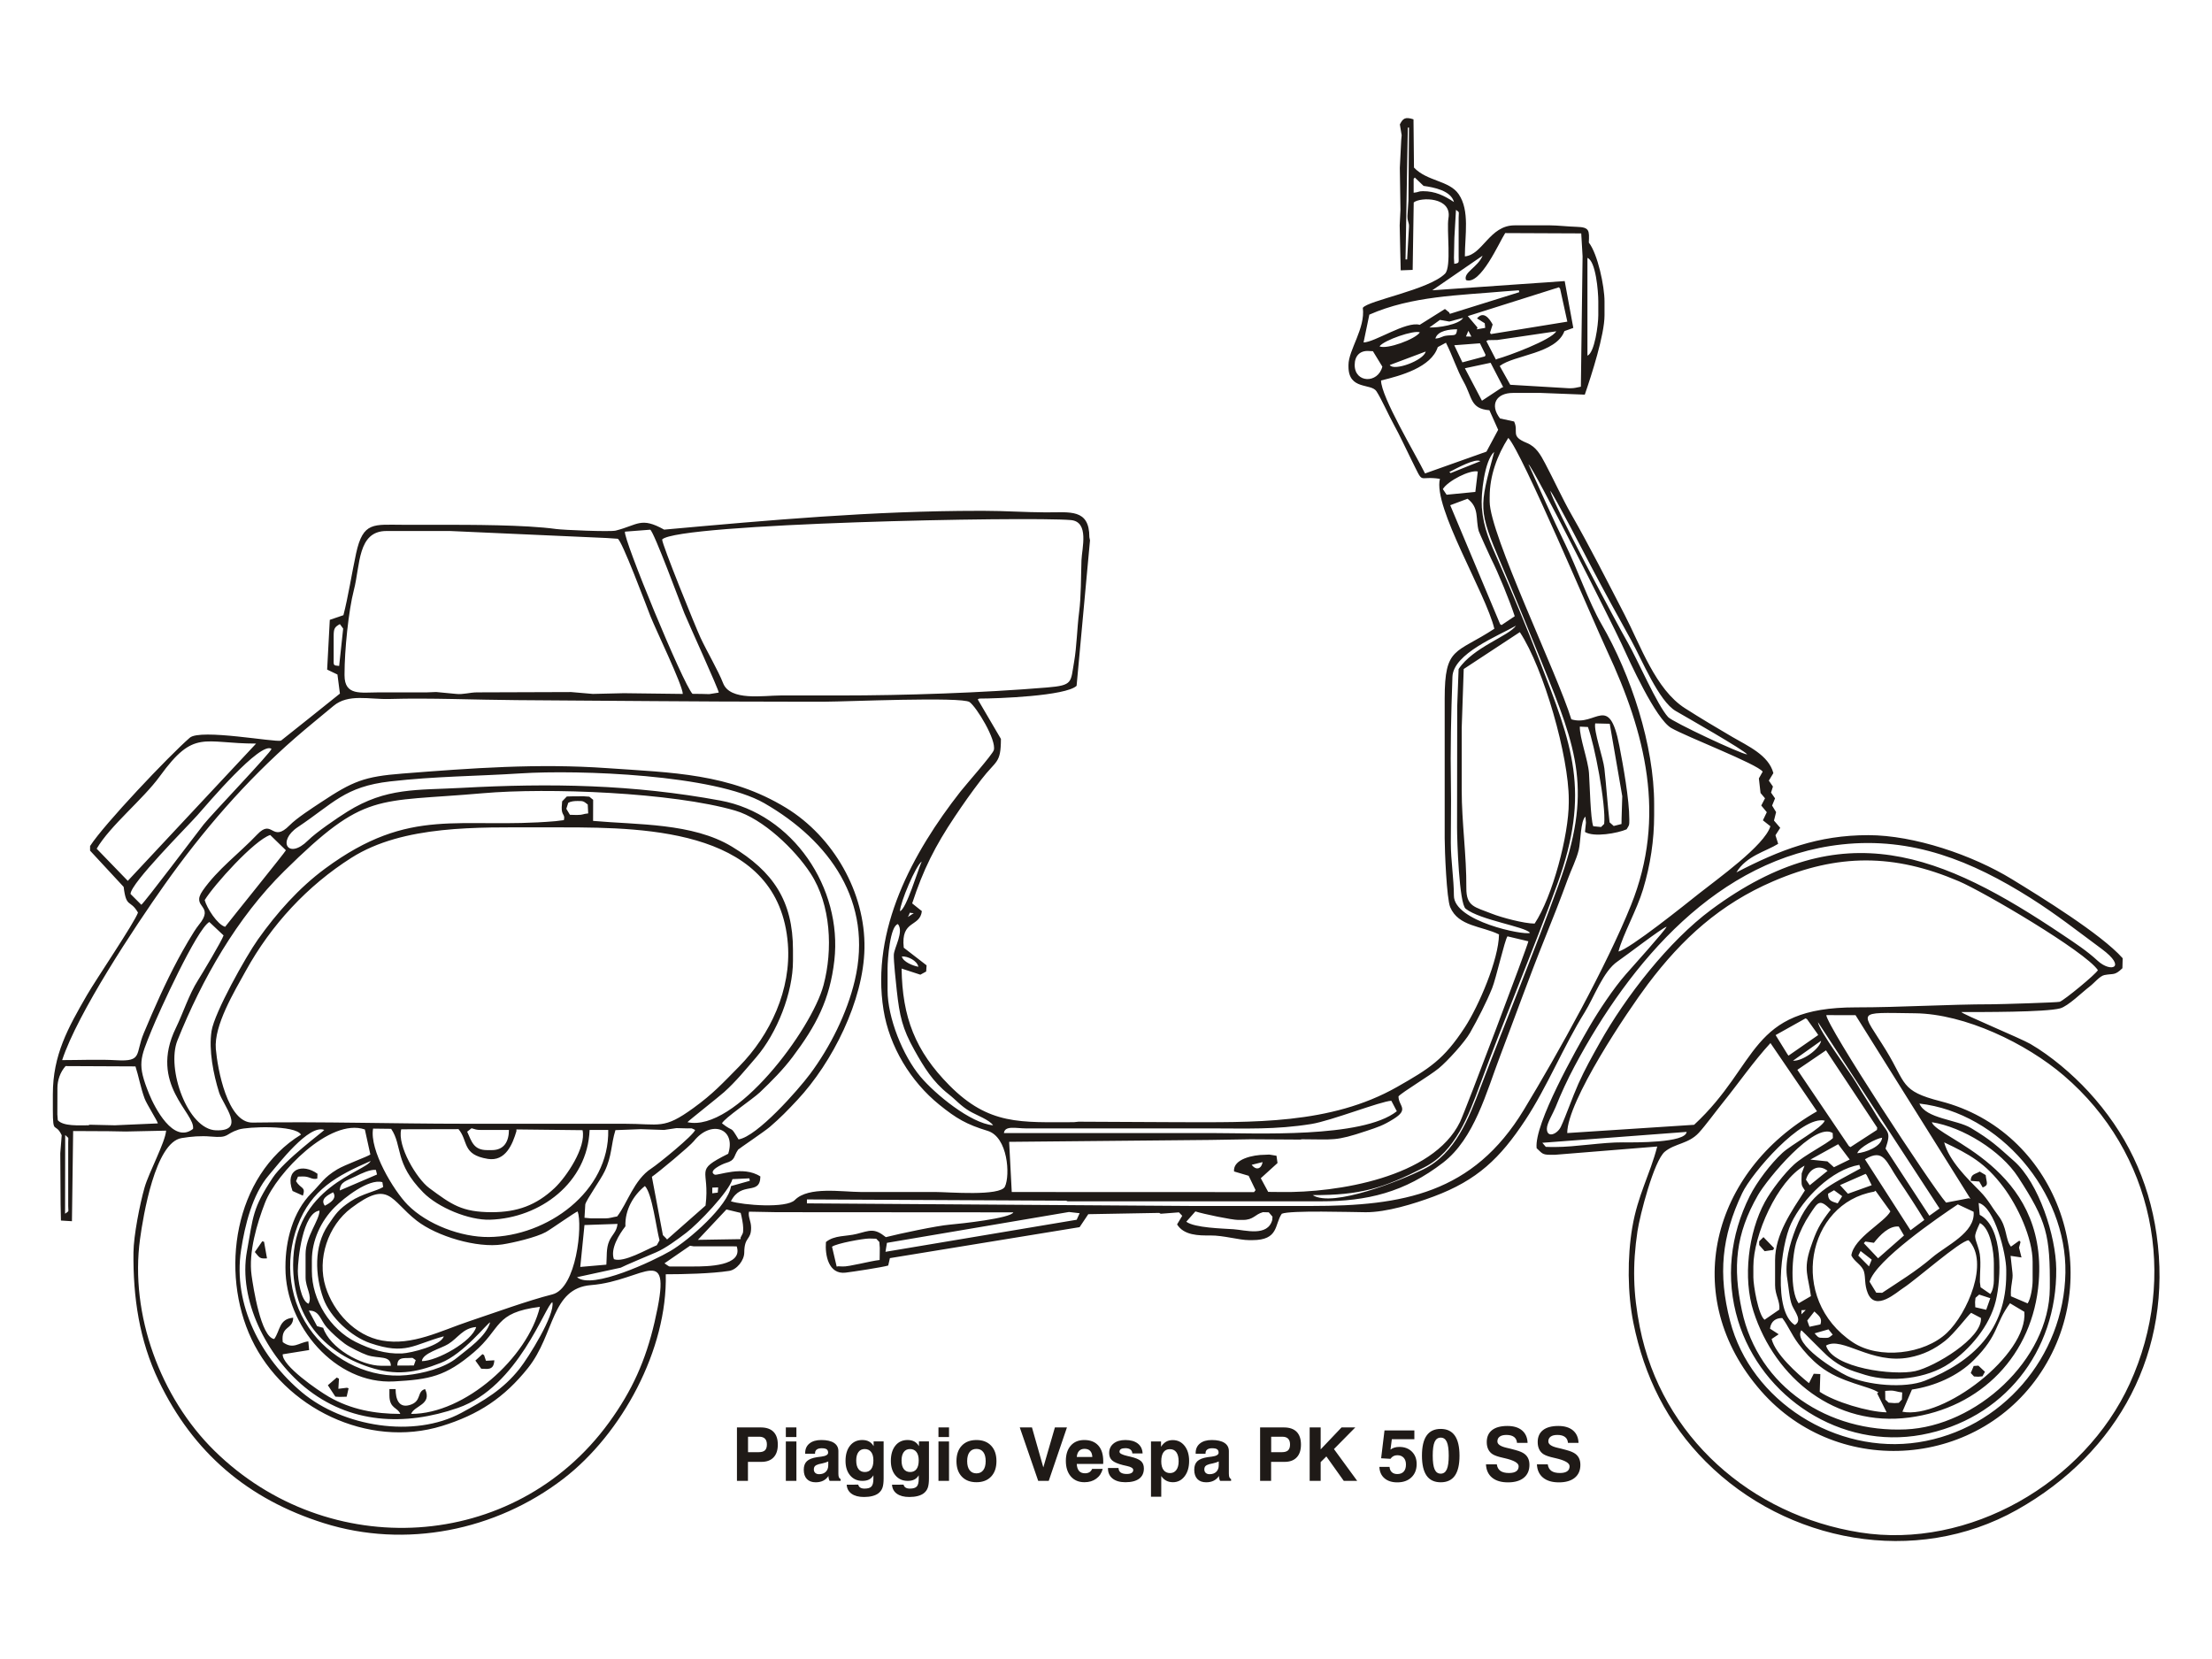<?xml version="1.0" encoding="UTF-8"?>
<!DOCTYPE svg  PUBLIC '-//W3C//DTD SVG 1.1//EN'  'http://www.w3.org/Graphics/SVG/1.1/DTD/svg11.dtd'>
<svg width="2400px" height="1800px" clip-rule="evenodd" fill-rule="evenodd" image-rendering="optimizeQuality" shape-rendering="geometricPrecision" text-rendering="geometricPrecision" viewBox="0 0 2400 1691.4" xml:space="preserve" xmlns="http://www.w3.org/2000/svg">
 <defs>
  <style type="text/css">
   <![CDATA[
    .fil0 {fill:#1F1A17}
    .fil1 {fill:#1F1A17;fill-rule:nonzero}
   ]]>
  </style>
 </defs>
 
  
  <path class="fil0" d="m2045.4 1454.8 5.042-0.293c5.874-0.229 7.161 1.358 13.44 1.974l-0.366 7.733-3.392 3.55-4.634 0.285-6.337-0.467-3.606-3.4-0.147-9.381zm92.859-19.395 3.512 3.742 4.637 0.27 4.555-0.45 2.69-4.888-7.107-6.675-5.11 0.371-3.177 7.631zm-229.57-142.86 0.017 4.016 5.904 6.68 9.282-1.369 0.986-2.011-11.538-11.899-4.651 4.584zm-1632.2 11.583c5.275 6.335 5.223 7.419 13.206 6.882l-3.206-18.021-1.966-0.467-8.034 11.606zm1861.7-77.191 9.282 0.696 3.752 6.471c6.955-2.837 4.082-4.744 3.24-13.448l-6.463-3.821c-4.941 2.998-9.715 2.44-9.811 10.102zm-1622.4 194.96 6.321 8.825 4.631 0.211c7.135 0.456 9.177-2.775 9.623-9.319l-9.082 0.53-2.062-6.13-1.767-1.087-7.664 6.969zm-160.06 26.767 8.127 12.363 4.634 0.285 7.631-0.2 2.102-9.141-1.784-0.575-9.306 1.138 0.639-10.984-2.408-1.245-9.634 8.358zm-38.325-210.76 11.256 5.05c3.315-9.958-2.381-7.158-7.467-15.665l2.121-4.989 4.769-0.127c8.158-0.318 9.631 3.8 16.155 2.319l0.248-5.251c-15.986-11.656-36.078-5.541-27.082 18.663zm131.58 189.36-17.913 0.011c0.079-7.617 4.142-8.129 11.496-8.129 6.679 0 3.473-1.161 8.494 2.298l-2.077 5.819zm1539.5-33.502c-4.949 3.927-3.885 3.496-10.533 3.496-5.304 0-5.002-0.442-9.144-4.894l15.094-4.321 4.583 5.719zm-68.051-6.488c0.977-8.423 6.933-11.675 13.346-11.502 6.355 8.254 9.631 17.367 17.513 27.942 6.611 8.874 14.211 17.184 22.992 24.15 23.28 18.474 54.782 21.73 63.874 28.72l-1.518 0.794 10.338 20.69c-20.138-0.411-56.531-11.434-72.579-22.286l0.634-19.231-7.147-0.341-5.16 10.2c-13.192-10.677-36.426-31.55-40.522-47.903l7.665-5.135-9.437-6.099zm-1462.7 35.238c0.76-8.679 20.541-13.521 28.609-18.53 10.898-6.766 15.682-17.237 30.313-18.507-4.298 15.688-42.601 37.024-58.922 37.038zm1523.5-16.862c17.553-10.449 49.083 20.777 90.377 12.87 15.051-2.881 27.302-8.887 39.049-18.192 9.746-7.721 24.657-27.659 28-30.231l10.643 5.602c1.712 21.959-50.478 53.049-71.293 57.641-23.536 5.192-89.579-3.304-96.777-27.69zm-12.656-37.021c5.085 4.937 8.775 7.106 6.589 14.054l-11.894 2.554-2.422-6.738 7.727-9.87zm95.504 108.77 10.366-24.051c24.223-3.585 49.703-14.471 67.233-32.096 27.677-27.832 22.167-38.44 39.155-61.534l15.573 9.285c4.096 46.672-88.281 117.09-132.33 108.4zm-1729-109.66c11.69-0.552 12.611 10.592 19.522 18.203 5.937 6.543 12.279 12.233 19.417 17.623 4.881 3.685 18.65 10.518 24.552 12.481 12.528 4.169 25.257-0.202 25.519 11.522h-10.102c-22.629 0-56.24-19.64-63.339-41.19l-6.619-1.815-8.95-16.825zm67.123-162.4c-5.502 11.854-84.177 27.747-84.177 112.8 0 54.911 31.184 94.118 82.681 110.93 28.882 9.429 49.539 6.377 77.497-4.625 24.967-9.826 50.299-43.061 53.632-44.013-4.758 15.93-24.119 28.6-35.8 38.277-13.694 11.342-37.621 17.302-55.055 19.029-38.63 3.829-77.489-14.944-101.36-45.229-25.952-32.925-31.488-77.726-16.823-116.74 14.947-39.753 42.855-54.359 79.406-70.43zm1552.4 161.91 4.623-0.217-4.685 4.688 0.062-4.471zm192.79-16.944 12.063 3.918-4.44 12.59-11.854-2.761-0.229-5.504 0.459-4.685 4-3.558zm-128.66-47.247 12.077 9.367-2.989 7.282-11.615-11.733 2.527-4.917zm-1116-4.69c5.042-3.675 33.919-8.85 39.973-8.85h1.682l6.313 0.177 3.394 3.583 0.467 6.338-0.073 6.738-0.102 6.448c-9.969 0.998-33.407 7.459-40.302 7.021l-4.634-0.211-1.665 0.321-5.054-21.565zm-154.06-1.056 3.797 0.623h40.405l6.45 0.102c7.206 21.529-32.359 21.786-46.855 21.786h-21.888c-6.115 0-3.47 0.594-9.622-3.434l27.713-19.077zm1399.5 39.345c-0.205-8.886 1.846-24.28-0.977-34.376-4.544-16.24-6.834-12.598 0.977-29.598 11.623 5.859 15.153 31.338 15.153 43.77v18.521c0 4.8-1.181 11.088-3.8 14.719l-10.595-7.294-0.758-5.743zm-1469.6-60.424c-0.743-17.869 8.829-33.835 21.159-43.701 7.834 8.026 12.256 45.382 15.842 58.887l-2.952 5.369c-11.062 4.422-35.561 19.127-46.525 15.127-4.077-11.161 5.602-26.897 12.475-35.682zm1354.6 17.902c6.445-8.215 16.423-18.659 26.936-17.651l5.707 9.702-28.094 24.727-15.486-16.358 1.642-1.803 9.294 1.384zm-1245-36.167 15.44 3.71c1.093 3.839 2.721 12.2 2.721 16.056 0 6.922 0.129 4.806-2.789 10.677l0.056 1.746-46.39 0.761 30.961-32.95zm-118.17 15.659c-0.865 8.617-5.84 11.408-9.021 18.69-3.437 7.871-2.4 16.665-3.087 25.533l-28.299 2.465 4.561-45.463 35.846-1.225zm-43.232-13.507c5.391 14.704-1.102 83.37-27.505 90.013-26.421 6.646-63.455 20.178-90.352 29.178-31.079 10.403-61.407 26.705-94.374 20.861-29.254-5.19-52.657-30.818-61.263-58.278-9.463-30.195 2.527-66.379 27.761-85.408 41.477-31.277 42.248-8.877 71.015 13.567 21.993 17.158 65.647 30.009 92.975 25.84 12.071-1.842 36.69-7.646 47.209-13.398 5.403-2.952 32.751-22.344 34.534-22.375zm1401.7 76.247c6.733-23.238 74.424-69.745 95.769-83.923l17.119 8.019c2.158 22.815-29.843 36.61-45.038 49.672-17.361 14.921-36.605 26.547-54.16 38.246l-6.427-0.121-7.263-11.893zm-680.06-67.053c11.917 0 12.854-5.944 21.888-8.417l6.311 0.177 4.016 4.679-0.225 3.561c-5.017 18.538-29.454 10.973-42.08 10.09-11.602-0.808-42.223-1.425-51.215-8.158l9.89-11.173c8.231 2.702 39.655 9.24 46.367 9.24h5.048zm-188.59-8.611 1.718 0.194 9.882 1.138-3.231 7.087-207.44 34.787 1.563-9.733 197.5-33.474zm-836.69 64.17c0-12.913 5.363-63.691 23.57-65.661-0.209 10.851-15.153 27.981-15.153 47.142v25.251c0 11.386 7.465 19.73 3.367 28.621-8.369-2.302-11.784-26.874-11.784-35.353zm1812.8-33.469c22.818 23.786-1.329 79.391-23.536 100.46-24.6 23.346-73.815 29.054-102.12 10.214-70.818-47.142-49.634-151.03 23.136-163.42l1.465-1.054 16.171 22.434c-6.002 11.719-39.64 28.632-42.358 47.776 3.275 6.998 11.673 10.358 13.741 17.702 1.879 6.667 0.293 14.029 4.104 23.265 8.398 20.359 31.351-1.081 38.703-5.758 12.971-8.25 61.857-51.421 70.691-51.624zm-2065.2-114.25c4.442 4.512 3.279 1.306 3.279 7.985v69.027c0 6.783 1.442 4.977-3.409 8.417l0.13-85.43zm2076.1 73.759c17.35 4.296 29.933 55.568 29.933 72.278v5.051c0 60.674-36.19 94.864-88.21 115.5-21.978 8.719-62.672 5-84.408-5.173-11.986-5.611-59.176-34.378-49.761-49.567 1.617 0.971 24.794 24.955 29.809 29.113 13.746 11.403 22.625 14.155 39.581 19.347 27.959 8.56 66.787 4.279 91.408-12.547 22.347-15.271 43.509-40.322 50.21-67.641 5.963-24.325 8.696-79.832-17.426-93.489l-1.135-12.871zm-195.35 108.88c-9.705-13.002-7.328-53.307-1.821-68.413 3.637-9.977 7.711-18.725 13.963-28.121 9.142-13.738 10.338-17.102 22.717-5.136-12.488 16.211-15.561 22.586-21.915 41.288-8.136 23.936-2.384 31.109 0.414 52.587l-13.358 7.794zm38.448-122.68 8.811 6.423-4.856 7.789c-7.115-2.183-10.494-3.062-10.454-10.465l6.498-3.746zm-565.71 5.273c51.731 0.09 75.867-7.065 121.3-30.223 33.686-17.173 48.185-56.737 60.25-89.589 26.719-72.757 57.432-144.76 83.838-217.52 36.534-100.66 16.392-150.5-19.586-243.5-13.429-34.707-29.363-73.027-44.355-107.16-8.975-20.446-16.026-35.259-17.871-57.866-1.183-14.513 2.837-51.311 13.403-60.565-16.413 60.968-17.522 62.607 7.681 121.95 15.015 35.347 29.792 71.655 44.243 107.28 38.505 94.914 54.993 138.47 18.169 239.86-26.648 73.377-56.849 146.88-84.749 219.98-12.744 33.392-27.192 72.137-62.151 89.368-24.254 11.959-98.283 41.894-120.17 27.984zm-1071.8 11.496c-5.542-7.477 3.904-11.771 8.946-14.575 4.783 6.533-3.13 11.679-8.946 14.575zm420.43-19.625 6.327-0.232-0.406 5.634-5.989 0.752 0.067-6.154zm40.223-10.059 0.431 2.673-20.344 5.704c-3.075 21.463-45.73 58.689-65.832 70.472-17.555 10.294-85.126 42.482-101.26 28.376l47.424-10.305c3.163-1.856 31.902-13.877 38.395-16.673 10.473-4.515 22.905-13.784 32.686-21.19 12.614-9.558 46.411-44.561 50.142-58.215l18.358-0.842zm-474.7 88.897c0-21.581 9.896-42.753 24.846-57.649 10.077-10.04 36.773-31.257 51.657-27.107l0.871 5.231c-6.467 4.229-22.934 7.299-35.291 15.547-13.217 8.822-15.919 13.085-24.589 25.915-15.457 22.874-14.071 54.339-5.051 79.495 7.333 20.449 30.463 41.503 50.872 48.455 38.784 13.215 46.742 1.558 79.787-7.392-2.589 9.84-35.229 18.167-45.409 18.603-17.99 0.777-34.23-4.597-49.999-12.423-27.871-13.834-47.694-45.595-47.694-76.889v-11.786zm1685.8-93.777 1.177 1.384 5.406 10.96-25.769 9.234-8.59-9.363 27.776-12.215zm-1655.5 18.018c0.231-9.542 7.563-10.528 16.823-15.165 6.882-3.448 16.238-7.802 22.334-7.154l1.233 5.006-40.39 17.313zm1590.8-11.64c3.073-11.294 13.586-17.563 23.425-9.669l-19.35 15.661-4.075-5.992zm-57.097 94.135c0-34.159 26.115-92.983 55.555-109.43l-3.123 8.442-0.203 6.707c0.096 6.848 0.136 6.248 3.694 11.786-14.442 22.594-32.353 47.409-32.353 75.759v26.936c0 11.037 5.471 17.082 4.65 26.536l-16.054 11.048c-6.842-5.144-12.166-37.451-12.166-46.001v-11.783zm45.009 63.474c-23.688-14.685-15.499-85.923-4.071-110.08 12.93-27.347 44.193-58.633 74.022-63.672l1.271 3.91c-33.003 18.394-54.697 25.733-70.129 64.928-6.698 17.015-12.344 37.235-9.265 55.112 1.375 7.979 2.271 21.623 5.184 28.485 3.102 7.313 11.389 16.363 2.989 21.319zm-577.49-176.74c-1.054 6.927-6.698 9.738-11.817 2.952l11.817-2.952zm653.55-3.039c20.634-12.307 22.861 2.571 36.547 22.665 8.632 12.671 20.144 30.327 27.863 43.136l-14.969 11.173-49.441-76.974zm-29.034-16.37 12.496 16.609-17.096 8.369-7.065-6.341-18.521-1.933 30.186-16.705zm-1684.7 132.68v1.681c0 62.351 54.026 126.54 117.89 123.01 38.382-2.123 55.726-5.329 86.425-31.496 30.561-26.049 21.642-43.176 71.791-49.427-13.274 55.245-81.49 116.23-139.74 116.17 3.496-9.217 23-9.907 15.152-26.936-9.352 2.544-3.233 13.246-16.558 17.254-12.069 3.634-15.448-6.507-15.429-17.254h-6.736v6.733c0 14.733 9.029 12.933 11.786 20.203-27.758 0-53.626-4.834-77.422-18.542-12.262-7.062-51.034-33.882-50.136-46.138l28.669-4.595-0.873-9.419c-10.496 1.302-16.246 9.211-27.755 0.819-2.153-18.429 11.093-13.065 11.352-26.505-15.646 1.358-13.998 14.032-20.634 23.136-14.521-2.045-22.761-56.432-24.527-69.01-3.522-25.067 5.898-56.542 14.606-78.959 12.49-32.147 70.469-92.417 108.29-79.394l5.969 27.159c-3.154 2.352-27.589 11.107-35.902 16.11-14.727 8.869-17.121 14.874-28.038 25.838-20.211 20.302-28.181 51.672-28.181 79.566zm397.57-97.335c6.925-4.685 41.207-33.24 45.539-38.694 18.598-23.401 46.17-14.021 37.277 13.707-38.285 19.189-19.45 15.381-24.592 56.218l-41.738 36.789-1.299-1.475-3.239-3.242-11.947-63.303zm1474.6 75.776c-6.525-8.237-3.702-20.598-13.826-33.713-6.704-8.685-10.997-17.423-19.467-25.99-14.426-14.583-33.759-33.319-39.173-53.424 27.498 13.003 44.659 22.418 64.269 48.531 15.457 20.589 31.694 55.119 31.694 81.103v20.203c0 6.829-1.954 19.851-5.425 24.877l-18.111-7.735c-0.737-11.485 2.632-17.638 1.651-25.561l-2.023-18.28 11.854 1.744-2.707-10.69 1.657-6.096-1.367-1.467-9.025 6.498zm-166.74-101.34c1.707-6.208 20.733-16.186 26.938-16.837-0.87 9.879-18.154 16.054-26.938 16.837zm-185.16-23.146c-1.129 12.054-56.494 11.479-69.058 11.36-22.246-0.208-51.122 5.051-74.078 5.051h-3.366l-6.311-0.177-3.758-4.421 156.57-11.814zm-1332.5-2.986c10.856 12.913 3.51 27.694 31.744 32.265 19.395 3.138 26.955-16.186 31.074-29.994l0.023-1.955 71.731 0.798c4.143 18.591-17.509 50.705-30.33 62.782-19.863 18.702-40.539 26.203-68.067 26.206-32.609 0.003-43.696-8.254-68.018-26.257-13.552-10.031-34.857-45.702-30.325-63.694l62.168-0.15zm32.755 117.05c-29.843 0.25-66.743-13.477-87.926-34.93-15.451-15.649-41.618-59.497-37.53-82.701l19.623 0.239c12.589 18.713 3.206 36.919 34.738 68.997 16.294 16.575 49.765 30.358 72.664 29.603 54.474-1.794 105.7-40.263 107.91-97.383h20.203c1.465 67.022-66.451 115.64-129.68 116.18zm165.01-117.02 25.282 0.84 13.418-1.992 11.837 0.307c6.115 0 3.473-0.594 8.417 1.685-1.552 5.642-39.934 36.882-47.466 41.759-18.946 12.267-26.111 38.026-37.144 52.086-4.917 0.71-7.829 2.118-13.034 2.118h-15.153l-7.239-0.681 0.842-14.434c1.011-4.961 16.4-26.288 21.014-35.925 8.049-16.803 6.778-28.79 11.707-44.728l27.519-1.034zm-166.64 22.725c-14.846 0-16.865-9.352-21.727-19.998l4.741-3.723c4.721 1.287 4.814 1.837 10.25 1.837h30.305c-0.011 12.2-5.039 21.885-18.519 21.885h-5.05zm70.709 164.99c3.031 13.661-25.959 60.027-35.581 72.166-17.976 22.671-38.374 34.513-63.191 47.925-51.551 27.861-128.42 14.877-172.67-22.054-44.474-37.119-75.443-95.07-66.32-154.65 4.042-26.384 12.203-60.317 30.049-81.067 10.603-12.329 43.595-55.801 60.232-49.198-0.741 1.454-43.37 32.894-55.917 51.83-22.259 33.592-21.082 41.947-28.003 79.751-9.702 52.987 21.811 113.85 62.559 147.36 48.774 40.105 108.81 42.663 166.38 22.643 65.427-22.753 94.975-111.58 102.47-114.71zm-272.74-181.82c-72.966 44.757-88.093 149.28-53.624 221.98 35.418 74.706 126.26 118.92 206.55 94.16 39.463-12.173 67.661-30.634 93.447-63.033 29.175-36.663 24.786-86.401 68.424-89.83 58.235-4.573 89.808-50.542 68.816 40.161-9.637 41.641-24.288 74.366-49.399 108.89-102.95 141.54-305.17 151.65-428.11 30.733-58.645-57.674-91.96-148.02-80.737-229.82 3.439-25.062 16.448-104.75 45.065-109.47 10.538-1.738 20.973-2.6 31.618-1.664 20.755 1.819 14.639-2.471 30.369-7.615 9.469-3.096 61.176-5.115 67.579 5.504zm1769.4-13.467c33.477 5.214 75.095 31.001 93.648 59.557 31.194 48.023 34.817 62.699 34.392 120.67-0.569 77.861-80.264 149.86-156.59 153.1-82.934 3.521-159.69-45.266-177.48-128.98-10.043-47.257-6.998-82.621 17.44-125.25 9.856-17.197 61.319-79.891 81.053-67.328l0.231 5.467c-6.259 6.325-30.509 18.161-42.099 28.651-10.519 9.519-24.947 28.255-31.717 40.678-18.082 33.181-23.965 82.661-12.355 118.7 23.567 73.165 89.112 125.6 168.87 115.19 78.039-10.184 134.42-68.027 140.63-147.2 9.801-124.86-110.01-155.23-116.02-173.25zm-1949-60.526c3.467 10.575 5.575 23.134 9.944 34.914 2.231 6.002 13.966 24.355 14.358 26.93l-33.238 1.445-13.465 0.602-27.358-0.619-1.262 0.619c-10.325 0-27.246 1.234-33.241-5.485l-0.504-6.298 0.073-28.623c0-8.274 2.936-17.238 8.854-23.832l75.839 0.346zm942.27 72.309c0.925-8.442 13.375-5.05 23.57-5.05h28.619 57.241 114.48c39.355 0 70.562 1.493 109.7-4.783 21.369-3.426 75.283-24.719 86.714-25.201l5.967 11.373c-37.407 29.637-154.02 23.651-200.69 23.665-74.982 0.025-150.16-0.003-225.6-0.003zm993.3-31.986c87.222 9.925 159.87 96.131 158.4 183.47-1.55 91.391-69.27 170.16-159.61 184.04-88.56 13.603-181.61-43.891-204.25-131.75-13.057-50.686-9.277-91.138 13.135-138.51 10.311-21.798 64.568-84.769 89.627-78.729-3.05 8.104-36.001 25.803-45.891 34.919-12.679 11.685-27.859 31.593-35.538 46.957-21.203 42.421-26.55 89.427-12.651 135.1 25.474 83.712 111.75 140 199.22 123.86 88.785-16.384 146.96-90.304 146.01-180-0.378-35.539-18.73-93.006-45.816-117.02-18.617-16.502-24.69-22.59-46.69-35.801-15.336-9.208-49.038-10.096-55.951-26.544zm-36.753 48.869c6.856-20.419 1.783-16.04-9.846-35.942-6.769-11.589-14.583-22.775-21.259-34.296-7.479-12.896-41.322-57.861-42.24-67.01l131.91 202.2-11.019 7.875-47.545-72.824zm-64.618-106.64 55.553 83.854-0.256 2.489-28.765 18.666-1.733-1.19-55.861-82.689 31.061-21.13zm-5.277-10.397c-1.687 9.217-20.634 22.515-30.482 21.634l30.482-21.634zm-16.896-24.303 1.569 0.857 11.256 15.775 0.882 1.502-32.207 22.338-1.248-1.702-12.729-20.611 32.477-18.159zm178.96 195.88-1.721-0.71-24.767 4.752c-15.49-17.369-129.74-192.06-129.94-203.42l31.688 0.042 124.74 199.33zm-217.04-169.07 50.507 74.075c-114.25 64.999-150.36 200.91-60.849 303.28 84.475 96.602 239.8 83.912 307.03-25.105 67.038-108.7 12.702-257.23-112.3-289.15-43.669-11.15-36.976-19.285-58.83-54.959-27.117-44.263-35.33-41.243 31.392-40.449 54.145 0.648 120.43 32.584 161.33 67.576 97.49 83.402 124.67 218.02 71.518 334.33-49.232 107.72-174.33 180.12-292.67 161.39-118.06-18.685-215.24-103.74-238.85-222.56-7.29-36.697-8.102-67.233-2.566-104.32 2.498-16.753 17.777-76.518 29.755-86.318 11.056-9.048 25.646-8.336 36.806-20.438 7.153-7.754 18.73-23.617 26.139-32.783 17.394-21.53 32.838-44.157 51.587-64.577zm-1309.8-234.01c93.813 0 234.22 3.277 243.71 126.53 3.79 49.213-18.904 98.543-53.08 133.12-18.125 18.338-27.938 29.282-49.418 44.861-32.621 23.651-35.815 17.045-75.547 17.045h-1.685-171.72c-76.264 0-153.3-2.431-229.39-1.253-27.269 0.422-37.976-58.255-39.826-79.935-2.181-25.511 20.107-62.28 32.536-84.782 27.463-49.731 66.655-92.25 114.71-122.67 56.286-35.634 137.36-32.913 202.78-32.913h26.936zm1089.3 331.66c-0.107-34.49 64.917-131.6 87.539-161.63 37.136-49.286 78.399-86.822 135.93-111.55 70.345-30.243 131.06-30.034 201.32-0.082 26.957 11.494 136.87 75.977 150.99 96.49-2.256 4.439-36.355 32.502-41.417 34.342-2.229 0.808-65.43 2.693-73.062 2.698-49.069 0.048-99.027 3.375-148.15 3.367-116.58-0.021-104.37 61.576-175.49 127.41l-137.66 8.952zm-704.01-180.43c-5.55-0.933-16.649-5.254-17.942-11.209 6.671-0.389 16.665 4.733 17.942 11.209zm520.91 140.62c4.301-4.752 33.769-22.274 43.767-30.499 9.25-7.615 28.077-28.232 33.886-38.505 8.523-15.08 17.515-32.421 23.983-48.413 4.231-10.465 13.638-52.249 16.626-56.216l22.671 5.386c-0.741 4.851-68.145 183.64-74.199 196.07-29.409 60.405-134 76.805-193.4 75.966l-14.698-0.144-8.021-14.829 18.142-16.479-1.121-7.907-7.744-1.273-5.079 0.225c-12.071 0-34.545 4.431-33.238 18.088l15.873 4.704 7.488 15.546-1.65 2.158-262.89-0.098-2.825-54.44 218.32-2.074 43.77-0.718 53.872 0.335 1.685-0.335c34.671 0 35.755 2.465 70.074-9.054 12.584-4.223 17.798-5.789 29.223-12.869 17.53-10.862 5.525-13.923 5.486-24.625zm-1307.9 35.307c-21.288 16.727-41.72-23.39-47.587-37.795-13.271-32.586-9.919-38.211 2.646-69.322 7.706-19.082 48.978-109.71 62.607-117.37l15.473 14.555c-1.549 5.31-23.567 42.099-27.792 48.72-9.758 15.285-16.051 35.451-24 51.759-29.776 61.083 21.487 92.498 18.654 109.45zm753.57-173.95c0-9.907 2.69-46.344 11.254-48.291 6.673 8.317-4.023 25.48-4.473 33.213-0.35 5.952 2.411 31.705 3.194 38.776 3.056 27.594 5.971 41.29 19.24 64.936 10.189 18.159 19.846 34.201 36.759 47.422 8.537 6.673 13.197 12.87 23.302 18.786 7.169 4.197 21.377 9.338 25.206 15.197-24.392-2.154-62.818-33.815-78.691-52.623-19.251-22.813-35.79-64.106-35.79-93.845v-23.57zm22.031-55.99c3.848-6.504-0.51-4.223 6.446-4.186l-6.446 4.186zm-8.56-6.302c0.197-9.321 17.144-49.477 23.569-53.874-3.969 8.769-16.815 52.015-23.569 53.874zm-754.38-12.003c10.113-16.498 53.799-65.018 71.075-70.638l17.031 16.567c-0.535 1.752-58.922 73.97-65.928 83.055-8.313-2.287-19.865-20.313-22.178-28.984zm1776.3-60.39c76.441-8.341 140.94 17.848 204.6 58.038 28.007 17.686 50.99 35.857 77.341 55.334 27.808 20.555 9.723 25.886-4.342 12.871-11.617-10.75-24.448-19.11-37.538-27.905-131.67-88.455-238.98-133.11-381.56-27.71-46.305 34.229-93.135 94.509-121.27 144.73-8.479 15.135-15.938 28.361-23.073 44.265-6.401 14.269-13.607 35.249-19.003 46.649-3.846 8.115-15.111 12.747-15.211 2.234-0.059-6.034 6.825-16.894 9.385-23.328 6.059-15.239 13.059-30.296 20.778-44.759 60.089-112.61 155.17-225.72 289.9-240.42zm-1360.2-33.671c-6.031 0.533-5.329 1.685-11.842 1.685h-1.682l-6.312-0.178-3.896-6.498 2.079-6.504c2.55-1.533 6.29-1.973 9.811-1.973 6.344 0 6.434-0.09 11.352 3.8l0.49 9.669zm1010.8-196.69c26.209 39.786 53.109 135.22 53.109 181.54v3.369c0 35.395-17.634 102.1-37.038 131.32-11.363 0.022-36.367-6.68-46.491-10.75-18.269-7.35-27.747-7.384-27.603-27.953 0.239-35.107-5.031-71.309-5.031-106.08v-67.343l2.185-64.08 60.87-40.015zm-1046.2 205.11c-104.99 8.954-157-17.161-249.97 51.384-28.544 21.046-52.424 48.063-72.926 76.912-12.919 18.177-47.274 79.413-50.374 99.424-3.177 20.528 1.99 46.912 8.201 66.683 4.293 13.669 29.823 42.131-3.39 41.032-30.682-1.014-54.105-66.894-41.815-97.554 26.686-66.553 64.514-133.07 115.91-183.75 88.208-86.971 98.379-74.12 215.25-84.425 70.695-6.231 206.26-0.918 274.07 18.838 30.046 8.752 64.888 42.237 81.712 68.122 22.219 34.184 24.277 82.937 14.07 121.23-12.879 48.328-95.999 160.04-147.64 148.71 0.456-1.019 34.361-27.767 39.767-32.626 12.888-11.583 23.55-24.719 34.717-37.677 22.809-26.48 39.998-70.222 39.998-104.79v-11.786c0-53.28-21.575-85.122-66.32-112.14-42.75-25.813-102.63-23.561-150.57-27.886l0.079-22.871-4.13-3.383-6.335-0.467-11.79 0.073-6.31 0.177-5.073 5.277-0.473 6.329c-0.298 9.448 4.037 7.355 2.333 14.048l-8.994 1.105zm180.57 327.86c2.254-5.433 33.43-26.333 41.176-33.719 12.713-12.125 25-24.434 35.573-38.505 25.29-33.659 40.311-61.81 45.157-104.63 8.875-78.455-44.974-158.83-123.56-173.35-95.05-17.561-184.47-19.037-280.71-13.784-48.751 2.663-81.814-0.597-124.08 25.757-11.025 6.87-33.902 22.504-42.703 31.259-21.535 21.421-33.946 0.781-11.011-14.507 38.463-25.64 50.712-43.863 100.09-49.505 49.689-5.679 92.629-5.581 141.45-8.711 63.286-4.056 210.54 1.251 264.59 32.374 70.802 40.769 118.33 106.93 98.05 192.54-8.389 35.424-26.773 72.162-48.525 101.31-12.922 17.31-57.289 67.753-77.554 70.889-9.688-16.057-4.462-6.755-17.942-17.413zm-715.94-68.593c16.873-51.176 78.539-144.31 111.08-190.28 41.127-58.105 88.243-112.68 141.93-159.43 13.794-12.011 27.446-22.907 41.365-34.592 16.198-13.598 38.88-6.869 60.847-7.525 44.001-1.31 93.376 0.963 138.02 1.237 98.554 0.606 197.91 1.685 296.34 1.685h38.722c20.904 0 147.93-5.6 156.26 0.423 7.592 5.479 29.288 40.942 26.294 52.126-1.229 4.583-30.522 37.73-36.203 44.986-51.835 66.193-97.402 149.97-83.453 236.97 6.36 39.671 29.378 77.59 60.463 102.74 18.522 14.992 29.48 21.395 52.432 28.382 22.128 6.733 24.621 48.165 18.84 60.472-5.056 10.763-61.843 5.893-75.109 5.896-26.933 0.006-53.874 0.05-80.808 0-21.067-0.04-57.243-6.336-72.018 8.67-9.214 9.359-56.421 5.555-69.401 1.432 11.442-22.778 31.575-5.429 31.986-26.939-18.984-12.51-46.626-0.462-49.688-2.048-7.859-4.07 8.754-11.571 11.994-12.519 11.046-3.227 8.087-6.715 13.581-14.6 0.521-0.746 28.905-19.933 34.322-24.598 11.881-10.234 19.208-17.817 29.792-29.133 38.271-40.917 71.939-108.11 72.928-164.67 1.063-60.737-33.913-121.14-85.022-152.4-61.399-37.553-124.06-38.167-194.28-43.099-75.563-5.307-146.84 0.017-221.98 5.896-41.599 3.254-53.793 8.246-88.377 31.155-9.629 6.381-26.269 17.074-34.021 24.939-19.53 19.811-18.221-7.877-35.195 10.017-19.4 20.45-42.846 37.527-59.153 60.925-13.373 19.19 14.056 15.038-4.305 37.299-5.521 6.696-17.704 28.347-22.245 36.824-14.097 26.307-25.841 52.984-37.365 80.486-9.437 22.534-0.946 31.066-29.525 29.401-18.677-1.09-40.066-0.138-59.061-0.138zm74.187-180.29c0.166-11.662 60.993-72.399 72.559-85.435 10.513-11.851 68.61-80.633 80.417-71.997-0.336 3.667-64.946 71.033-73.679 82.101-7.698 9.761-64.694 85.478-67.582 87.045l-11.715-11.713zm-36.717-49.111c14.713-25.161 50.187-53.339 68.591-78.693 37.325-51.421 46.826-35.355 104.38-35.355l-139.21 148.94-33.767-34.89zm1618-132.01c7.073 18.821 19.747 84.083 17.621 105.12l-3.378 3.358-8.479-0.831c-3.031-7.769-3.789-46.072-4.617-57.674-1.011-14.155-10.296-38.537-9.95-50.402l8.803 0.429zm36.424 105.22-8.446 2.16-4.487-3.994c-2.263-19.209-3.474-39.086-5.632-58.345-1.296-11.561-11.766-40.717-9.955-48.967l15.755 0.391 13.59 78.614-0.725 23.69-0.101 6.451zm-1385.5-163.02c0-24.944 4.237-68.246 10.141-90.872 6.998-26.809 3.775-64.013 35.317-64.013h69.024l170.07 7.614 11.75 0.803c4.037 0 31.517 73.621 35.576 83.957 5.662 14.425 34.933 74.678 35.133 84.397l-63.965-0.789-33.68 0.789-23.535-2.029-101.89 0.346c-8.003 0-15.046 2.513-22.727 1.682l-21.843-2.079-10.144 0.397h-52.19c-19.237 0-37.04 4.011-37.04-18.519v-1.685zm1286.2 281.15c-6.706 2.907-82.495-12.571-82.545-40.352-0.037-18.173-3.31-38.078-3.358-57.253-0.054-20.694 0.487-41.759 0.11-62.399-0.715-38.998 0.214-77.275 1.642-117.76 0.896-25.477 49.861-44.486 68.999-55.582-7.721 11.325-46.661 23.423-62.301 47.131l-1.504 40.423-0.169 131.31c0 14.251 2.242 82.712 9.353 88.293 15.87 12.454 64.855 19.367 69.773 26.189zm-1298-321.56c0-8.625 0.873-10.158 6.733-13.471l3.586 4.851-4.363 40.553c-6.713-0.606-5.955-0.448-5.955-8.365v-23.569zm1533.7 127.95c-7.631-0.719-80.878-35.229-85.776-40.488-11.753-12.615-33.483-62.855-43.801-80.783-12.274-21.325-80.741-149.94-84.233-164.93 4.394 4.911 38.561 71.014 44.305 81.963 13.89 26.477 29.29 54.511 43.818 80.765 11.102 20.065 29.69 65.681 48.19 76.391 10.845 6.277 73.917 42.173 77.497 47.086zm-1177.3-233.25c17.462-17.584 397.04-24.986 443.37-21.042 20.352 1.733 12.062 30.561 11.598 43.711-0.637 17.989-0.273 38.511-2.578 56.365-2.179 16.879-2.622 37.846-5.385 53.539-3.963 22.53-0.913 25.671-29.218 28.023-70.57 5.862-154.36 8.677-225.34 8.677h-63.974c-18.513 0-54.762 6.354-62.36-13.403-5.039-13.11-17.837-34.922-24.583-49.488-5.209-11.246-41.872-101.51-41.536-106.38zm-12.919-10.589c4.333 2.848 32.296 78.953 37.017 90.633 4.003 9.904 38.015 84.424 37.294 86.118l-10.341 1.645-8.434-0.219-9.721-0.104c-10.603-11.421-75.597-169.24-73.247-175.96l27.432-2.11zm910.78-35.635c0-23.169 8.307-45.288 20.203-63.973 14.448 14.719 91.031 196.41 107.24 231.15 41.654 89.249 64.582 179.64 25.933 275.77-26.454 65.805-78.923 160.43-116.3 222.1-55.069 90.873-131.32 104.34-230.69 104.34h-129.21l-417.96-2.829 0.023-4.273 282.83 1.369-1.687 0.682h276.1c50.579 0 91.217-9.734 133.05-42.041 33.888-26.173 46.914-76.501 61.63-115.14 16.215-42.578 31.68-85.957 48.678-128.1 8.406-20.846 17.25-43.235 24.904-64.326 3.786-10.434 9.325-21.009 11.936-31.834 2.059-8.552 1.893-31.888 7.256-35.939l0.511 6.586-1.04 10.023c9.603 6.077 35.499 1.375 45.167-2.854 2.967-5.048 2.933-3.721 2.933-10.533 0-21.99-6.67-58.739-10.817-80.095-11.202-57.705-25.259-20.378-52.088-28.722-14.907-48.936-88.614-200.9-88.614-236.31v-5.051zm-24.037 2.042c13.031 9.811 8.479 21.517 12.169 35.08 0.385 1.411 12.293 27.761 13.546 30.226 7.725 15.198 20.111 45.578 25.511 62.157l-14.347 9.619-1.49-1.002-54.15-129.05 18.761-7.026zm-26.759-10.459c5.419-8.994 29.565-21.192 37.905-19.096l-2.656 22.159-31.187 3.048-4.062-6.111zm7.023-18.519c8.302-4.202 28.082-15.171 33.671-11.783l-32.192 12.925-1.479-1.142zm222.23 360.28c0-63.766-25.198-140.26-57.193-195.34-13.598-23.403-26.57-60.799-39.365-86.903-13.944-28.455-26.761-57.762-39.813-86.453 5.525 3.389 91.302 173.76 100.61 194.01 9.502 20.671 37.325 82.253 54.328 92.139 16.025 9.321 93.515 39.136 99.183 47.362l-4.121 7.329 1.8 15.809 4.856 5.769-4.073 7.831 6.009 7.254-4.221 8.815 8.125 6.434c-6.459 21.048-57.861 57.426-77.687 73.207-13.803 10.983-75.038 60.19-87.162 62.674 5.008-18.834 19.89-44.821 26.73-67.547 7.923-26.328 11.992-53.168 11.992-80.605v-11.786zm-225.9-500.58c7.237 14.254 11.733 29.08 19.175 42.305 9.494 16.869 7.038 29.365 27.982 30.945l9.49 21.24-12.68 23.665-66.655 23.685c-10.141-20.575-47.75-83.191-47.717-100.87 21.499-5.208 54.453-14.275 61.551-36.237l8.854-4.736zm48.457 21.77 13.651 26.367-1.71 0.698-21.33 14.088-18.519-35.218 27.907-5.935zm-147.48 2.369c0-9.832 5.702-15.755 15.153-15.153l4.631 0.211 10.234 16.744c-4.713 18.621-30.018 17.947-30.018-1.802zm77.025-14.581c-1.915 9.594-34.514 21.677-38.995 14.659l38.995-14.659zm58.882-8.928 6.119 12.519-0.723 1.646-24.443 6.518-8.809-18.575 27.857-2.107zm-12.56-13.523 3.264 6.242-5.867-0.127 2.603-6.115zm95.343 0.506c-5.242 9.417-52.413 26.84-63.949 29.934l-1.504 0.777-10.381-20.127 1.93-0.998 10.073-0.185 63.83-9.401zm-131.14 7.905c2.346-8.677 15.479-10.096 23.569-10.102-0.814 7.51-2.166 6.045-10.098 6.738-7.451 0.65-6.04 2.718-13.471 3.363zm-60.61 8.417c4.794-6.725 37.618-18.001 43.773-15.153-4.862 7.406-35.894 18.784-43.773 15.153zm225.6-95.963c9.07 3.302 11.783 36.263 11.783 47.139v15.152c0 10.15-3.989 40.641-11.783 43.774v-106.06zm-134.86 65.027c-4.281 7.414-27.64 10.95-36.581 10.445l11.406-8.194 10.203 1.783 14.971-4.033zm103.98-33.167 1.246 1.664 7.817 35.643-82.949 13.479-0.95-1.504 2.882-8.887c-3.39-6.192-9.773-15.297-16.99-6.598l8.394 5.245 0.505 4.998-9.175 1.625 0.867-1.915-10.567-12.477 98.918-31.273zm-43.538 3.295 0.473 2.032-75.377 23.533-0.695-1.583-4.586-3.707-27.395 17.175c-14.662-4.254-48.855 19.057-60.914 19.113l6.279-30.169c46.278-20.353 97.569-20.869 147.34-25.305l14.871-1.088zm-68.214-87.317c4.336 3.41 2.894 1.606 2.894 8.389v42.088c0 7.031 1.062 7.161-4.761 8.13l-0.338-6.446 0.463-21.863 1.743-30.298zm10.88 76.165c15.744 6.125 36.313-41.584 42.521-50.939l82.501 0.355 1.463 24.905-1.854 141.42c-5.457 0.994-6.592 1.675-11.4 1.675h-1.685l-63.543-3.774-11.417-20.384c15.705-12.037 61.266-13.336 70.199-37.843l9.637-3.471-9.344-50.809-143.7 10.003 54.634-37.576c-5.327 12.786-21.163 18.142-18.014 26.44zm-63.126-165.42 1.267-0.006-0.603 79.137-1.081 16.825c0 6.95 1.927 6.485 1.685 11.784l-2 35.342-1.767 0.006 2.499-143.09zm6.318 55.551 1.279-1.338 9.494 9.073c10.958 1.541 29.598 4.955 32.998 17.519-10.667-6.977-20.361-11.786-33.671-11.786-5.307 0-4.315 1.169-10.099 1.685v-15.152zm48.891 16.763c-10.31-15.079-34.242-13.798-48.528-28.913l-0.531-52.339c-9.344-3.051-11.494-0.763-14.79 5.502l1.958 11.769-0.47 5.129-1.519 30.314 0.679 45.446-0.842 16.837 0.561 25.251 0.541 23.598 12.977-0.485 1.152-73.187c7.429-6.056 41.641-5.966 37.697 17.009-2.208 12.862 3.594 52.99-3.777 60.33-17.595 17.517-83.943 29.159-89.158 37.038 2.938 22.234-15.552 45.661-15.552 61.966v1.681c0 25.922 24.485 17.826 30.367 26.874 5.467 8.408 13.237 26.04 19.034 36.525 6.504 11.767 12.411 24.869 18.502 37.055 14.848 29.707 6.256 17.541 31.305 21.406-7.663 30.736 49.861 124.22 59.047 162.66-42.01 27.538-53.875 18.977-53.875 75.759v151.52c0 13.146 2.107 65.68 5.995 74.816 8.975 21.094 34.119 20.265 52.93 29.563-0.315 27.17-21.955 77.658-37.142 100.91-22.811 34.925-38.261 44.576-73.461 64.59-72.151 41.021-157.42 38.266-237.89 38.213l-107.75-0.525-5.05 0.525c-57.413 0-91.935 3.602-135.09-39.998-37.007-37.384-51.041-73.983-51.782-126.67l20.35 6.642 6.313-3.439 0.44-6.713-24.765-19.127c-3.4-30.699 17.527-21.784 19.646-39.68l-10.505-8.394c11.928-36.624 25.055-62.493 46.109-93.933 9.473-14.141 18.015-26.29 28.742-40.282 16.51-21.538 21.336-17.186 21.426-44.246l-25.134-42.853 1.558-0.915c20.429-8e-3 94.087-2.814 105.68-13.85l14.542-157.81-0.69-3.425c0-31.232-21.165-26.838-47.143-26.939-22.802-0.09-44.702-1.681-67.336-1.681h-5.051c-115.12 0-227.61 10.071-341.81 20.4-25.37-14.155-28.463-5.014-52.57 1.057-5.922 1.493-56.771-0.638-64.745-1.738-33.562-4.631-93.073-4.567-128.43-4.567h-37.013c-32.413 0-43.905-3.867-51.486 31.034-4.431 20.403-8.798 48.201-13.763 67.047l-14.775 5.051-2.879 53.965 11.177 5.352 2.677 20.702c-3.663 3.121-63.858 50.995-63.897 51.01-5.874 2.206-87.49-13.184-99.014-3.121-22.925 20.017-92.977 93.878-108.14 117.46l-0.029 5.032 36.446 39.344c2.867 23.634 6.989 13.094 15.555 27.869-4.065 11.375-45.441 72.337-55.309 89.405-20.705 35.813-37.071 65.053-37.071 107.72v16.834c0 28.246 2.439 12.654 9.619 27.607l-1.546 19.513 0.344 55.578 0.369 17.463 11.927 0.735 1.304-97.839 38.598 0.191 18.511 0.325 43.767-0.935c-0.966 12.633-18.769 45.482-23.398 61.709-5.133 18.006-11.85 52.173-12.037 70.457-0.496 48.557 6.304 95.267 27.451 139.39 37.355 77.943 96.881 128.39 179.07 154.27 88.597 27.896 186.43 8.208 259.72-47.968 63.937-49.007 113.28-140.82 111.3-222.04 18.809 0 49.597-0.688 68.746-3.648 8.354-1.29 16.389-11.434 16.425-19.894 0.077-17.767 7.425-12.933 7.425-26.965 0-7.259-3.608-12.07-2.262-17.414l29.198 0.552 20.203 0.025 237.38 0.158c-2.629 6.423-57.309 12.342-68.993 13.344-13.84 1.183-54.635 9.783-69.322 13.573-12.688-10.159-17.023-7.263-31.717-3.499-11.147 2.857-24.13 1.181-33.294 8.798-1.136 14.071 2.763 35.398 21.336 33.207 7.515-0.888 40.265-5.865 46.238-7.725l1.839-8.019 205.81-33.609 9.423-14.074 76.926-1.383 1.69 0.915 19.744-1.513 3.575 3.736-5.6 9.327c7.375 11.935 23.269 12.135 36.167 12.006 14.153-0.141 31.184 5.065 42.078 5.065h3.366c29.038 0 23.913-16.981 31.99-28.621 8.84-3.896 76.058-1.746 90.941-1.654 22.586 0.138 52.626-9.144 73.853-17.059 47.48-17.705 72.114-41.649 99.219-82.605 23.873-36.08 41.79-80.616 64.618-117.21 10.304-16.517 20.067-44.599 35.686-55.227 9.512-6.475 47.325-35.707 53.203-37.707-0.91 3.394-39.082 45.824-44.257 51.705-13.194 15.007-29.497 39.57-39.373 56.593-14.203 24.48-60.334 105.84-57.376 132.04 5.797 5.195 5.749 7.147 14.738 7.147h5.05l111.07-8.981c-8.163 31.215-21.105 52.545-27.094 87.906-5.448 32.169-5.237 71.557 1.242 103.54 11.702 57.768 36.677 108.54 78.506 150.46 87.691 87.887 227.45 114.22 337.66 52.297 110.2-61.918 169.59-172.29 151.42-298.95-8.521-59.427-33.33-110.87-73.997-154.97-17.485-18.959-40.603-38.599-62.894-51.587-10.355-6.031-74.987-32.818-74.827-34.601 21.373 0 91.389 0.271 107.12-3.998 8.699-2.358 24.328-17.898 31.945-23.611 4.952-3.715 11.029-11.527 16.098-12.521 9.896-1.938 10.953 0.89 19.528-7.411l0.27-10.873c-23.415-26.353-88.997-66.656-120.08-85.696-42.843-26.248-106.17-47.815-155.89-47.815-54.751 0-95.521 15.815-143.1 40.407 10.808-18.032 31.854-22.626 45.307-30.998l-2.937-9.311 5.163-8.045-6.775-7.877 2.295-9.169-4.329-7.11 3.194-7.809-4.341-6.248 2.048-6.569-4.446-6.437 4.919-8.15c-5.11-19.53-27.547-29.305-44.613-39.286-17.223-10.071-34.586-20.429-51.351-31.144-31.834-20.35-48.249-68.176-65.376-101.3-18.369-35.519-38.026-74.299-57.787-108.88-9.715-17.009-19.209-37.903-28.59-55.591-4.952-9.341-9.696-17.961-19.969-22.119-18.298-7.411-8.248-11.963-13.614-23.189l-15.291-3.29c-11.583-15.09-3.848-27.699 14.059-27.699h30.305l47.622 1.856c7.335-21.302 21.402-64.88 21.402-86.033v-15.152c0-16.584-7.383-51.474-17.017-63.793 0.538-13.073 0.969-16.688-13.214-17.09-9.28-0.265-21.213-1.609-28.694-1.609h-38.72c-27.065 0-34.586 31.995-53.874 33.669 0-22.806 5.459-49.68-6.665-67.413z"/>
  <path class="fil1" d="m811.6 1521.3h11.53c3.118 0 5.39-0.659 6.814-1.99 1.411-1.33 2.123-3.454 2.123-6.397 0-2.755-0.698-4.839-2.082-6.263-1.398-1.411-3.467-2.123-6.223-2.123h-12.162v16.773zm-0.081 10.509v20.63h-11.934v-57.991h25.79c6.088 0 10.697 1.586 13.842 4.745 3.131 3.158 4.704 7.794 4.704 13.922 0 5.981-1.533 10.591-4.61 13.83-3.064 3.239-7.458 4.864-13.143 4.864h-14.649zm41.111-26.945v-10.429h11.464v10.429h-11.464zm0 47.575v-42.803h11.464v42.803h-11.464zm46.231-5.309c-1.451 2.217-3.333 3.925-5.671 5.094-2.339 1.169-5.054 1.747-8.158 1.747-4.153 0-7.338-1.183-9.583-3.549s-3.373-5.725-3.373-10.079c0-4.046 1.115-7.123 3.359-9.247 2.245-2.137 5.954-3.589 11.128-4.381 1.183-0.175 2.728-0.39 4.65-0.618 4.865-0.632 7.285-2.043 7.285-4.221 0-1.734-0.538-2.97-1.614-3.722-1.074-0.739-2.875-1.115-5.389-1.115-2.312 0-4.086 0.457-5.322 1.37-1.237 0.928-1.855 2.231-1.855 3.938v0.632h-10.711v-0.793c0-4.382 1.546-7.822 4.65-10.321 3.091-2.513 7.378-3.763 12.834-3.763 5.981 0 10.577 1.034 13.762 3.104 3.185 2.083 4.784 5.067 4.784 8.978v24.338c0 1.787 0.189 3.118 0.551 4.005 0.363 0.873 0.982 1.533 1.855 1.976v1.935h-11.934c-0.39-0.739-0.686-1.545-0.901-2.446-0.215-0.887-0.322-1.841-0.35-2.863zm-0.201-15.765c-1.869 0.874-4.018 1.573-6.438 2.097-2.433 0.523-3.696 0.793-3.763 0.819-2.029 0.578-3.44 1.304-4.247 2.163-0.792 0.874-1.195 2.07-1.195 3.589 0 1.573 0.511 2.835 1.531 3.763 1.035 0.927 2.406 1.398 4.139 1.398 3.105 0 5.537-0.874 7.311-2.621 1.775-1.747 2.662-4.126 2.662-7.15v-4.059zm30.345-1.021c0 4.018 0.806 7.109 2.418 9.259 1.614 2.15 3.925 3.225 6.909 3.225 3.024 0 5.335-1.075 6.921-3.225 1.585-2.151 2.378-5.295 2.378-9.421 0-3.911-0.819-6.935-2.459-9.072-1.639-2.137-3.978-3.211-6.989-3.211-2.915 0-5.174 1.088-6.773 3.265-1.6 2.177-2.406 5.241-2.406 9.179zm-10.349 26.233 12.526-0.04c0.362 1.438 1.115 2.513 2.257 3.225 1.143 0.712 2.674 1.062 4.597 1.062 3.561 0 6.048-0.753 7.472-2.258 1.411-1.519 2.123-4.301 2.123-8.373v-3.816c-1.209 2.069-2.782 3.601-4.704 4.582-1.935 0.982-4.341 1.479-7.23 1.479-5.537 0-9.973-1.976-13.305-5.927-3.333-3.951-4.999-9.206-4.999-15.765 0-6.934 1.639-12.445 4.905-16.517 3.265-4.086 7.673-6.128 13.21-6.128 2.89 0 5.349 0.551 7.378 1.653 2.03 1.103 3.696 2.783 4.986 5.04v-5.16h10.858v39.968c0 4.488-0.416 7.915-1.263 10.281-0.833 2.365-2.271 4.341-4.287 5.939-1.734 1.344-3.925 2.366-6.599 3.051-2.661 0.698-5.698 1.048-9.112 1.048-5.725 0-10.214-1.169-13.506-3.507-3.279-2.326-5.04-5.618-5.309-9.838zm59.522-26.233c0 4.018 0.806 7.109 2.418 9.259 1.614 2.15 3.925 3.225 6.909 3.225 3.024 0 5.335-1.075 6.921-3.225 1.585-2.151 2.378-5.295 2.378-9.421 0-3.911-0.819-6.935-2.459-9.072-1.639-2.137-3.978-3.211-6.989-3.211-2.915 0-5.174 1.088-6.773 3.265-1.6 2.177-2.406 5.241-2.406 9.179zm-10.349 26.233 12.526-0.04c0.362 1.438 1.115 2.513 2.257 3.225 1.143 0.712 2.674 1.062 4.597 1.062 3.561 0 6.048-0.753 7.472-2.258 1.411-1.519 2.123-4.301 2.123-8.373v-3.816c-1.209 2.069-2.782 3.601-4.704 4.582-1.935 0.982-4.341 1.479-7.23 1.479-5.537 0-9.973-1.976-13.305-5.927-3.333-3.951-4.999-9.206-4.999-15.765 0-6.934 1.639-12.445 4.905-16.517 3.265-4.086 7.673-6.128 13.21-6.128 2.89 0 5.349 0.551 7.378 1.653 2.03 1.103 3.696 2.783 4.986 5.04v-5.16h10.858v39.968c0 4.488-0.416 7.915-1.263 10.281-0.833 2.365-2.271 4.341-4.287 5.939-1.734 1.344-3.925 2.366-6.599 3.051-2.661 0.698-5.698 1.048-9.112 1.048-5.725 0-10.214-1.169-13.506-3.507-3.279-2.326-5.04-5.618-5.309-9.838zm50.397-51.714v-10.429h11.464v10.429h-11.464zm0 47.575v-42.803h11.464v42.803h-11.464zm31.138-21.463c0 4.247 0.874 7.527 2.621 9.838 1.747 2.312 4.234 3.467 7.459 3.467 3.185 0 5.645-1.155 7.391-3.467 1.747-2.311 2.621-5.591 2.621-9.838 0-4.219-0.859-7.486-2.593-9.783-1.734-2.298-4.207-3.441-7.418-3.441-3.225 0-5.712 1.143-7.459 3.441-1.746 2.297-2.621 5.563-2.621 9.783zm-11.611 0c0-7.109 1.936-12.699 5.792-16.771 3.857-4.072 9.153-6.102 15.913-6.102 6.719 0 12.014 2.03 15.885 6.102 3.871 4.072 5.806 9.663 5.806 16.771 0 7.137-1.935 12.741-5.806 16.813-3.871 4.072-9.166 6.102-15.885 6.102-6.76 0-12.056-2.03-15.913-6.102-3.856-4.072-5.792-9.675-5.792-16.813zm88.699 21.463-19.998-57.991h13.224l12.323 43.383 12.566-43.383h13.064l-19.757 57.991h-11.423zm58.542-12.995h11.423c-1.155 4.515-3.48 8.05-6.987 10.603-3.509 2.567-7.782 3.843-12.822 3.843-6.195 0-11.101-2.083-14.729-6.235-3.615-4.167-5.43-9.798-5.43-16.92 0-7.002 1.787-12.526 5.349-16.571 3.575-4.045 8.454-6.061 14.649-6.061 6.571 0 11.639 1.989 15.214 5.967 3.561 3.978 5.349 9.637 5.349 16.987 0 0.819 0 1.424-0.014 1.841-0.014 0.403-0.054 0.793-0.107 1.155h-28.585c0.161 3.36 0.981 5.887 2.459 7.593 1.478 1.707 3.615 2.554 6.397 2.554 1.976 0 3.589-0.39 4.839-1.157 1.263-0.779 2.257-1.975 2.997-3.601zm-16.691-12.915h16.853c-0.107-2.889-0.873-5.08-2.298-6.599-1.438-1.505-3.494-2.257-6.168-2.257-2.487 0-4.449 0.766-5.887 2.285-1.424 1.518-2.257 3.709-2.499 6.571zm33.854 11.961h11.423c0.107 2.177 0.887 3.803 2.366 4.865 1.464 1.062 3.669 1.599 6.611 1.599 2.231 0 3.965-0.376 5.187-1.129 1.223-0.738 1.829-1.8 1.829-3.171 0-1.935-2.285-3.4-6.855-4.368-1.867-0.39-3.346-0.738-4.448-1.021-5.577-1.425-9.434-3.091-11.598-5.04-2.165-1.936-3.253-4.569-3.253-7.875 0-4.382 1.586-7.849 4.744-10.402 3.158-2.567 7.446-3.843 12.848-3.843 5.725 0 10.227 1.277 13.493 3.817 3.266 2.553 5 6.128 5.215 10.751h-11.142c-0.08-1.814-0.766-3.211-2.07-4.219-1.289-0.995-3.104-1.493-5.416-1.493-2.177 0-3.79 0.323-4.851 0.982-1.062 0.658-1.599 1.639-1.599 2.957 0 1.706 2.849 3.211 8.547 4.529 1.304 0.282 2.338 0.523 3.104 0.712 5.698 1.33 9.595 2.943 11.679 4.838 2.083 1.882 3.131 4.543 3.131 7.983 0 4.865-1.706 8.561-5.134 11.114-3.427 2.541-8.413 3.817-14.944 3.817-5.913 0-10.537-1.33-13.87-3.978-3.333-2.647-4.999-6.303-4.999-10.953v-0.47zm76.657-7.203c0-4.301-0.819-7.593-2.446-9.865-1.626-2.271-3.978-3.4-7.082-3.4-3.038 0-5.362 1.129-6.949 3.387-1.586 2.257-2.378 5.55-2.378 9.878 0 4.045 0.833 7.176 2.499 9.381 1.666 2.203 4.018 3.306 7.069 3.306 2.89 0 5.147-1.129 6.8-3.387 1.654-2.257 2.487-5.362 2.487-9.299zm-29.997 38.315v-59.966h10.899v5.792c1.653-2.527 3.507-4.354 5.537-5.511 2.029-1.155 4.434-1.733 7.19-1.733 5.269 0 9.555 2.082 12.834 6.235 3.279 4.166 4.919 9.635 4.919 16.395 0 6.854-1.64 12.418-4.919 16.679-3.279 4.259-7.512 6.397-12.687 6.397-2.728 0-5.16-0.578-7.297-1.734-2.137-1.155-3.925-2.835-5.335-5.04v22.485h-11.142zm73.714-22.471c-1.451 2.217-3.333 3.925-5.671 5.094-2.339 1.169-5.054 1.747-8.158 1.747-4.153 0-7.338-1.183-9.583-3.549s-3.373-5.725-3.373-10.079c0-4.046 1.115-7.123 3.359-9.247 2.245-2.137 5.954-3.589 11.128-4.381 1.183-0.175 2.728-0.39 4.65-0.618 4.865-0.632 7.285-2.043 7.285-4.221 0-1.734-0.538-2.97-1.614-3.722-1.074-0.739-2.875-1.115-5.389-1.115-2.312 0-4.086 0.457-5.322 1.37-1.237 0.928-1.855 2.231-1.855 3.938v0.632h-10.711v-0.793c0-4.382 1.546-7.822 4.65-10.321 3.091-2.513 7.378-3.763 12.834-3.763 5.981 0 10.577 1.034 13.762 3.104 3.185 2.083 4.784 5.067 4.784 8.978v24.338c0 1.787 0.189 3.118 0.551 4.005 0.363 0.873 0.982 1.533 1.855 1.976v1.935h-11.934c-0.39-0.739-0.686-1.545-0.901-2.446-0.215-0.887-0.322-1.841-0.35-2.863zm-0.201-15.765c-1.869 0.874-4.018 1.573-6.438 2.097-2.433 0.523-3.696 0.793-3.763 0.819-2.029 0.578-3.44 1.304-4.247 2.163-0.792 0.874-1.195 2.07-1.195 3.589 0 1.573 0.511 2.835 1.531 3.763 1.035 0.927 2.406 1.398 4.139 1.398 3.105 0 5.537-0.874 7.311-2.621 1.775-1.747 2.662-4.126 2.662-7.15v-4.059zm56.888-10.065h11.53c3.118 0 5.39-0.659 6.814-1.99 1.411-1.33 2.123-3.454 2.123-6.397 0-2.755-0.698-4.839-2.082-6.263-1.398-1.411-3.467-2.123-6.223-2.123h-12.162v16.773zm-0.081 10.509v20.63h-11.934v-57.991h25.79c6.088 0 10.697 1.586 13.842 4.745 3.131 3.158 4.704 7.794 4.704 13.922 0 5.981-1.533 10.591-4.61 13.83-3.064 3.239-7.458 4.864-13.143 4.864h-14.649zm41.85 20.63v-57.991h11.934v23.815l22.646-23.815h14.918l-23.157 23.465 25.239 34.526h-14.568l-18.896-26.529-6.182 6.142v20.387h-11.934zm75.637-15.16h11.021c0.187 2.473 1.008 4.382 2.486 5.726 1.465 1.358 3.441 2.03 5.901 2.03 3.05 0 5.389-0.888 7.001-2.675 1.613-1.786 2.419-4.341 2.419-7.673 0-3.131-0.833-5.591-2.487-7.378-1.653-1.801-3.937-2.702-6.854-2.702-1.626 0-3.05 0.323-4.287 0.982-1.237 0.658-2.285 1.626-3.158 2.917l-10.147-0.592 3.656-30.238h32.401v9.528h-24.446l-1.464 11.303c1.235-0.968 2.661-1.707 4.259-2.191 1.6-0.483 3.387-0.726 5.349-0.726 5.618 0 10.16 1.706 13.615 5.12 3.454 3.414 5.174 7.889 5.174 13.426 0 6.061-1.909 10.899-5.712 14.501-3.803 3.615-8.91 5.416-15.32 5.416-5.819 0-10.456-1.491-13.91-4.475-3.454-2.97-5.282-7.069-5.497-12.297zm57.882-12.242c0 6.854 0.686 11.826 2.07 14.918 1.37 3.104 3.575 4.649 6.599 4.649 3.01 0 5.214-1.559 6.611-4.69 1.385-3.118 2.083-8.077 2.083-14.877 0-6.827-0.698-11.786-2.083-14.878-1.398-3.104-3.601-4.65-6.611-4.65-3.024 0-5.229 1.546-6.599 4.624-1.384 3.09-2.07 8.049-2.07 14.904zm-11.693 0c0-9.69 1.68-16.934 5.054-21.745 3.374-4.824 8.48-7.23 15.307-7.23 6.786 0 11.894 2.418 15.294 7.257 3.4 4.851 5.094 12.109 5.094 21.798 0 9.677-1.68 16.907-5.054 21.691-3.373 4.77-8.494 7.163-15.334 7.163-6.827 0-11.934-2.406-15.307-7.203-3.374-4.799-5.054-12.042-5.054-21.731zm69.455 9.488h11.773c0.443 3.171 1.746 5.523 3.897 7.069 2.15 1.533 5.255 2.298 9.327 2.298 3.467 0 6.074-0.618 7.835-1.855 1.76-1.223 2.633-3.05 2.633-5.47 0-3.521-5.053-6.424-15.159-8.735l-0.35-0.081c-0.269-0.054-0.672-0.147-1.223-0.282-5.416-1.183-9.273-2.499-11.571-3.978-2.056-1.303-3.615-3.077-4.69-5.295-1.074-2.217-1.613-4.824-1.613-7.848 0-5.645 1.922-9.973 5.752-12.983 3.831-2.997 9.367-4.502 16.611-4.502 6.773 0 12.069 1.599 15.885 4.798 3.817 3.211 5.833 7.714 6.048 13.546h-11.464c-0.215-2.808-1.29-4.945-3.225-6.41-1.949-1.465-4.718-2.203-8.305-2.203-3.131 0-5.537 0.605-7.231 1.827-1.694 1.223-2.539 2.957-2.539 5.215 0 3.077 3.293 5.361 9.878 6.894 1.787 0.417 3.185 0.739 4.179 0.981 4.219 1.075 7.23 1.922 8.991 2.513 1.774 0.606 3.319 1.278 4.637 2.016 2.352 1.318 4.126 3.051 5.309 5.215s1.774 4.758 1.774 7.782c0 6.034-2.03 10.711-6.102 14.03-4.072 3.32-9.797 4.986-17.202 4.986-7.297 0-13.022-1.694-17.161-5.08-4.153-3.386-6.384-8.198-6.693-14.447zm55.275 0h11.773c0.443 3.171 1.746 5.523 3.897 7.069 2.15 1.533 5.255 2.298 9.327 2.298 3.467 0 6.074-0.618 7.835-1.855 1.76-1.223 2.633-3.05 2.633-5.47 0-3.521-5.053-6.424-15.159-8.735l-0.35-0.081c-0.269-0.054-0.672-0.147-1.223-0.282-5.416-1.183-9.273-2.499-11.571-3.978-2.056-1.303-3.615-3.077-4.69-5.295-1.074-2.217-1.613-4.824-1.613-7.848 0-5.645 1.922-9.973 5.752-12.983 3.831-2.997 9.367-4.502 16.611-4.502 6.773 0 12.069 1.599 15.885 4.798 3.817 3.211 5.833 7.714 6.048 13.546h-11.464c-0.215-2.808-1.29-4.945-3.225-6.41-1.949-1.465-4.718-2.203-8.305-2.203-3.131 0-5.537 0.605-7.231 1.827-1.694 1.223-2.539 2.957-2.539 5.215 0 3.077 3.293 5.361 9.878 6.894 1.787 0.417 3.185 0.739 4.179 0.981 4.219 1.075 7.23 1.922 8.991 2.513 1.774 0.606 3.319 1.278 4.637 2.016 2.352 1.318 4.126 3.051 5.309 5.215s1.774 4.758 1.774 7.782c0 6.034-2.03 10.711-6.102 14.03-4.072 3.32-9.797 4.986-17.202 4.986-7.297 0-13.022-1.694-17.161-5.08-4.153-3.386-6.384-8.198-6.693-14.447z"/>
 
</svg>
